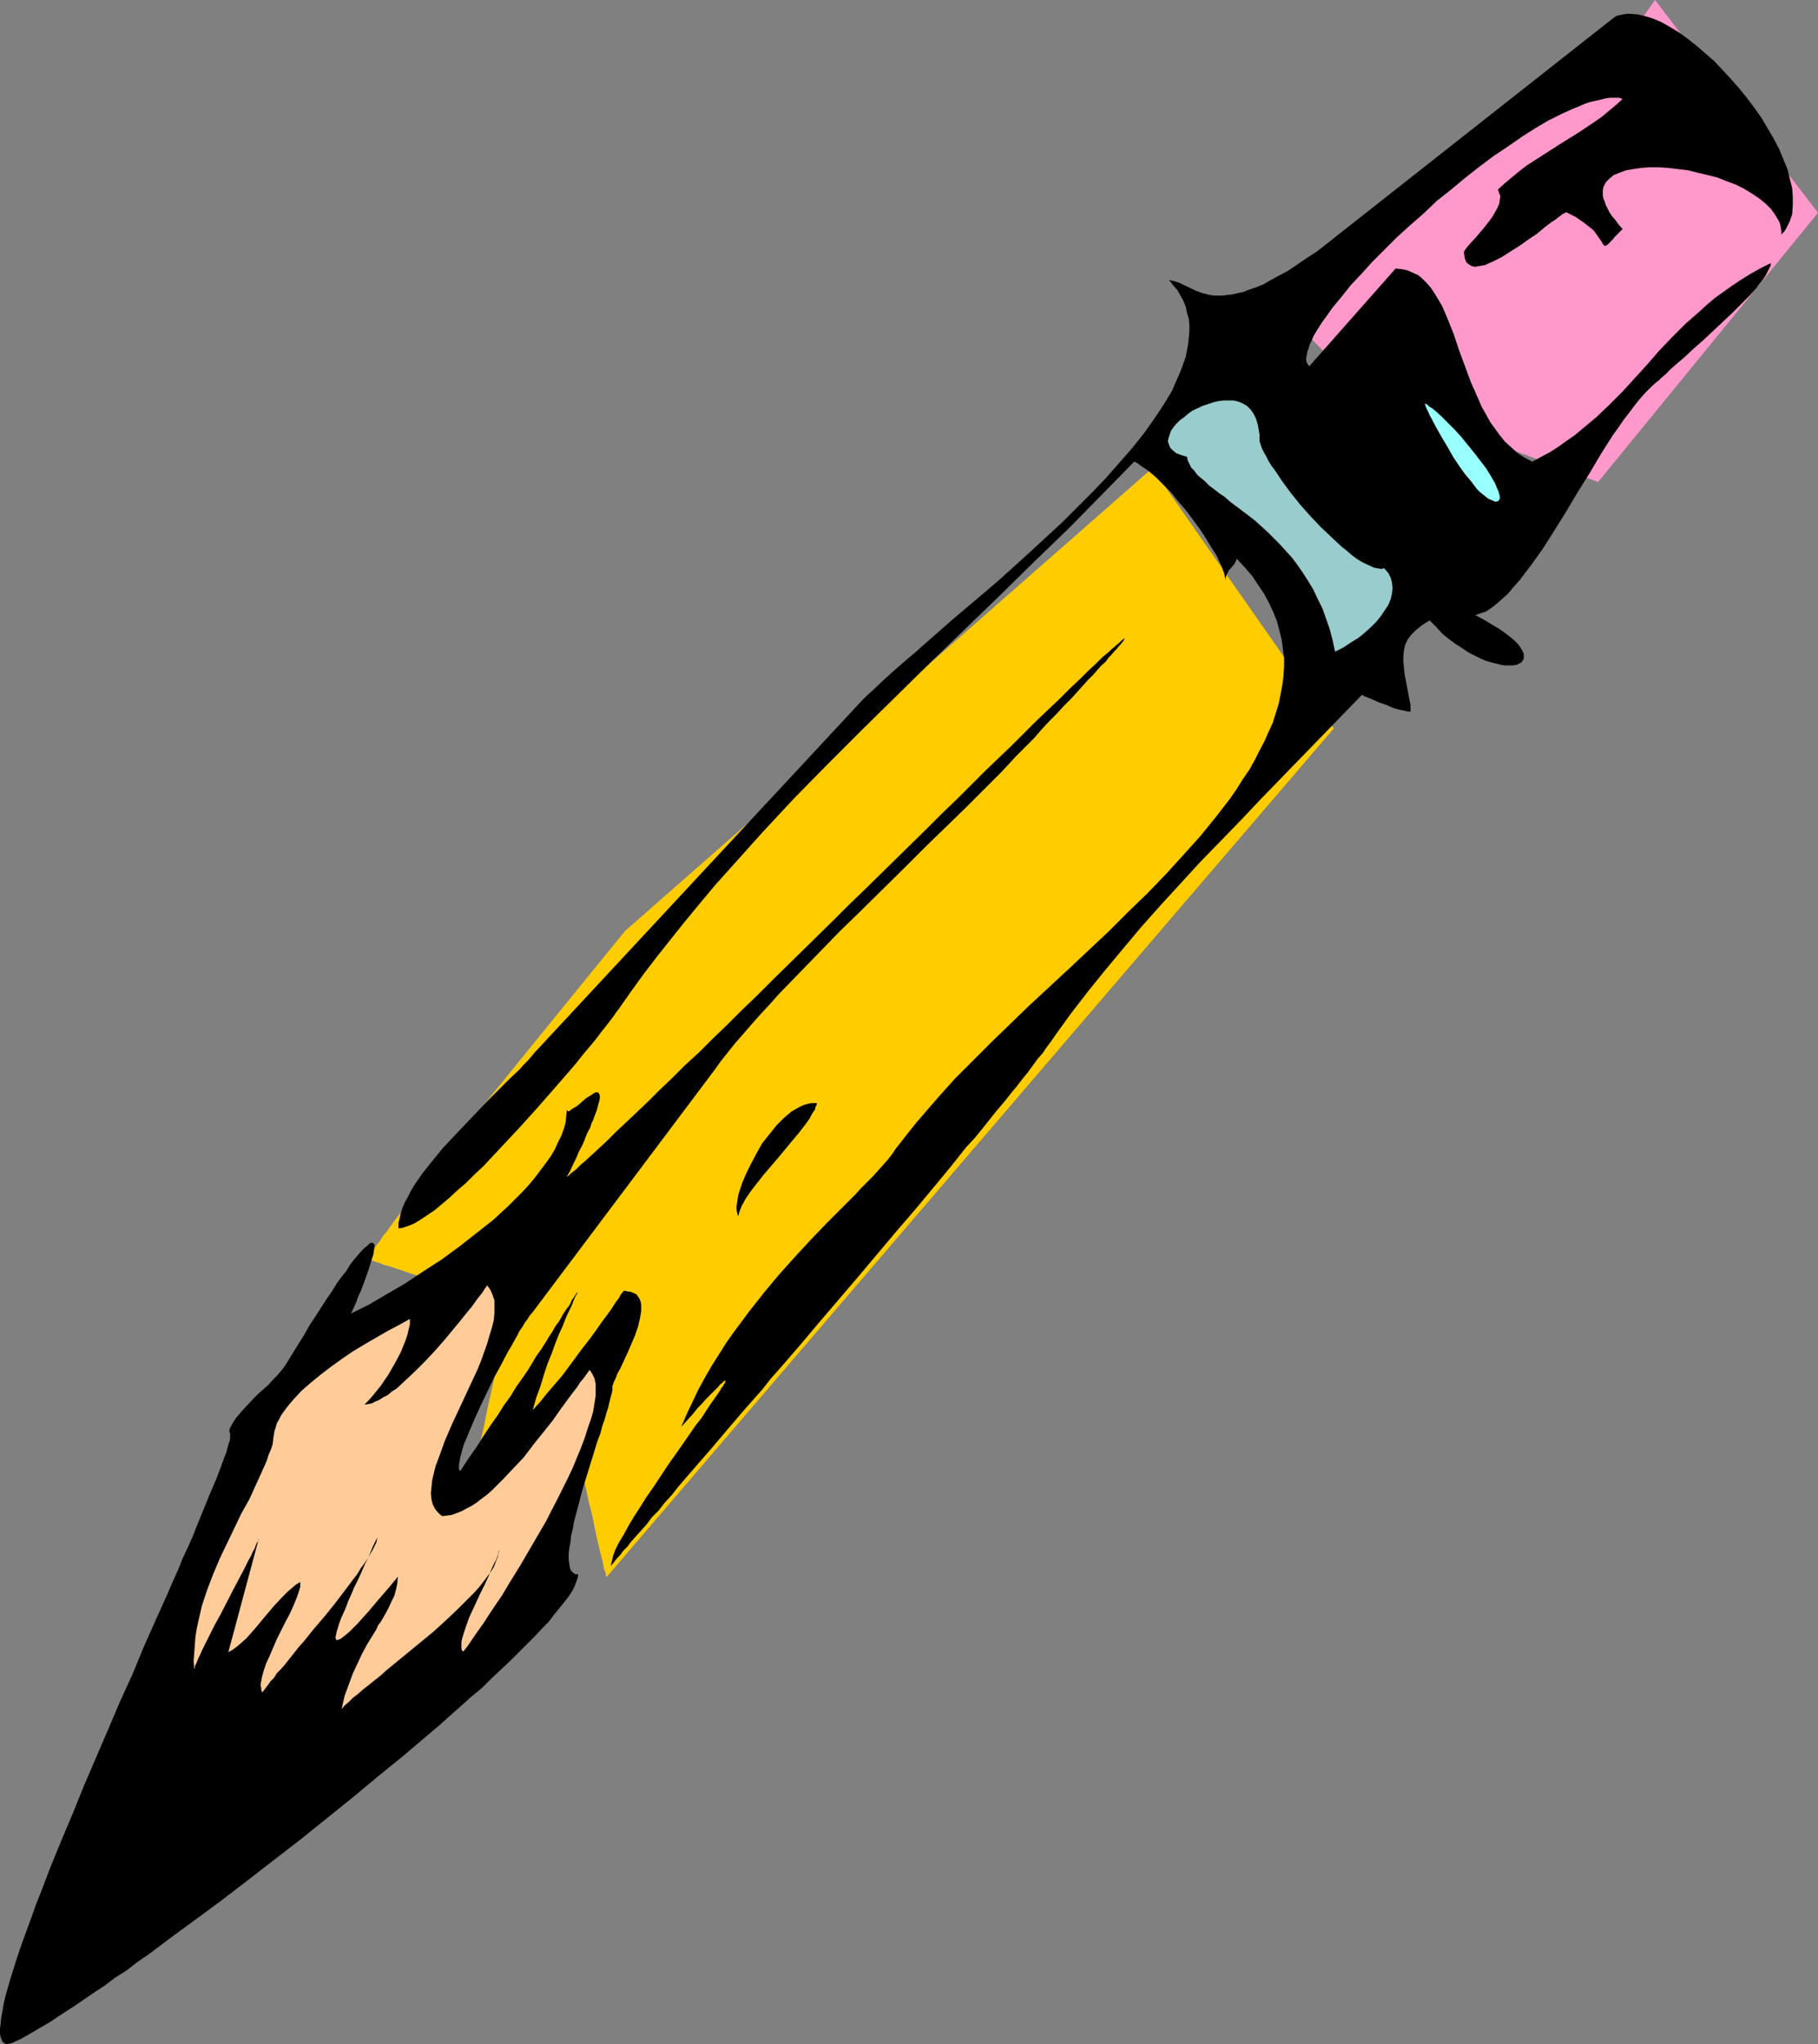 <?xml version="1.0" encoding="UTF-8" standalone="no"?>
<svg
   version="1.0"
   width="129.724mm"
   height="145.778mm"
   id="svg8"
   sodipodi:docname="Pencil 03.wmf"
   xmlns:inkscape="http://www.inkscape.org/namespaces/inkscape"
   xmlns:sodipodi="http://sodipodi.sourceforge.net/DTD/sodipodi-0.dtd"
   xmlns="http://www.w3.org/2000/svg"
   xmlns:svg="http://www.w3.org/2000/svg">
  <rect width="100%" height="100%" fill="#808080" stroke="none"/>
  <sodipodi:namedview
     id="namedview8"
     pagecolor="#ffffff"
     bordercolor="#000000"
     borderopacity="0.25"
     inkscape:showpageshadow="2"
     inkscape:pageopacity="0.0"
     inkscape:pagecheckerboard="0"
     inkscape:deskcolor="#d1d1d1"
     inkscape:document-units="mm" />
  <defs
     id="defs1">
    <pattern
       id="WMFhbasepattern"
       patternUnits="userSpaceOnUse"
       width="6"
       height="6"
       x="0"
       y="0" />
  </defs>
  <path
     style="fill:#ff99cc;fill-opacity:1;fill-rule:evenodd;stroke:none"
     d="M 368.771,106.639 345.662,83.211 433.411,18.258 446.339,0 490.294,57.359 430.987,129.906 Z"
     id="path1" />
  <path
     style="fill:#ffcc00;fill-opacity:1;fill-rule:evenodd;stroke:none"
     d="m 310.756,126.19 -142.208,124.736 -46.379,57.036 v 0.162 l -0.162,0.323 -0.485,0.323 -0.323,0.646 -0.485,0.646 -0.808,0.808 -0.646,0.969 -0.808,1.131 -0.808,1.131 -0.97,1.131 -1.939,2.747 -2.101,2.747 -2.101,2.908 -2.262,2.908 -2.101,2.747 -1.939,2.747 -0.97,1.131 -0.808,1.293 -0.808,0.969 -0.646,0.969 -0.646,0.808 -0.485,0.646 -0.485,0.646 -0.323,0.323 -0.162,0.323 v 0 l 0.162,0.162 0.162,0.162 h 0.485 l 0.808,0.323 0.808,0.323 1.131,0.323 1.131,0.485 1.293,0.323 1.454,0.485 1.454,0.485 3.394,1.131 3.394,1.131 7.272,2.585 3.555,1.131 3.232,0.969 1.454,0.646 1.454,0.323 1.293,0.485 1.293,0.485 0.97,0.162 0.808,0.323 0.808,0.323 0.485,0.162 h 0.323 l 0.162,0.162 v 0.162 l -0.162,0.323 -0.162,0.646 -0.162,0.808 -0.323,1.131 -0.162,1.293 -0.323,1.293 -0.323,1.616 -0.485,1.777 -0.323,1.777 -0.485,1.939 -0.485,2.1 -0.97,4.201 -0.97,4.363 -0.97,4.363 -0.808,4.201 -0.485,2.1 -0.485,1.939 -0.323,1.777 -0.485,1.777 -0.323,1.616 -0.323,1.293 -0.162,1.293 -0.323,0.969 -0.162,0.969 -0.162,0.646 v 0.323 0.162 0 h 0.162 l 0.485,-0.162 0.485,-0.162 0.646,-0.162 0.808,-0.162 0.808,-0.323 0.97,-0.323 2.101,-0.485 2.424,-0.646 2.586,-0.808 2.586,-0.646 5.333,-1.454 2.424,-0.646 2.101,-0.646 0.97,-0.323 0.97,-0.162 0.646,-0.323 0.646,-0.162 0.646,-0.162 h 0.323 l 0.323,-0.162 v 0 0.162 0.162 l 0.162,0.485 0.162,0.646 0.162,0.808 0.162,0.808 0.323,1.131 0.162,1.131 0.323,1.293 0.323,1.293 0.646,2.908 0.646,3.07 0.808,3.07 0.646,3.232 0.646,3.07 0.646,2.747 0.323,1.293 0.323,1.293 0.323,1.131 0.162,0.969 0.162,0.969 0.323,0.808 0.162,0.646 v 0.323 l 0.162,0.323 v 0.162 L 359.721,196.313 Z"
     id="path2" />
  <path
     style="fill:#000000;fill-opacity:1;fill-rule:evenodd;stroke:none"
     d="m 284.577,279.04 4.202,-5.817 4.363,-5.655 4.686,-5.817 4.848,-5.817 5.01,-5.978 5.171,-5.817 5.333,-5.817 5.333,-5.817 11.15,-11.472 5.494,-5.817 5.494,-5.655 5.494,-5.655 5.494,-5.655 5.333,-5.494 5.333,-5.494 0.485,0.323 0.808,0.323 1.616,0.646 1.778,0.808 1.939,0.646 1.778,0.808 1.778,0.485 1.616,0.323 0.646,0.162 h 0.646 v -1.777 l -0.323,-1.616 -0.646,-3.393 -0.646,-3.393 -0.162,-1.616 -0.162,-1.616 v -1.454 l 0.162,-1.616 0.323,-1.454 0.646,-1.454 0.97,-1.293 0.646,-0.646 0.646,-0.646 0.808,-0.646 0.808,-0.646 0.97,-0.646 1.131,-0.646 1.778,1.777 1.616,1.777 1.778,1.454 1.778,1.293 1.778,1.131 1.616,1.131 1.616,0.808 1.616,0.808 1.454,0.646 1.616,0.485 1.293,0.323 1.293,0.323 1.131,0.162 h 1.131 0.97 l 0.97,-0.162 0.646,-0.323 0.646,-0.323 0.323,-0.485 0.323,-0.485 v -0.646 -0.646 l -0.323,-0.808 -0.485,-0.808 -0.646,-0.969 -0.97,-0.969 -1.131,-0.969 -1.454,-1.131 -1.616,-1.131 -1.939,-1.131 -2.101,-1.293 -2.424,-1.293 1.454,-0.485 1.454,-0.485 1.454,-0.969 1.454,-1.131 1.454,-1.293 1.616,-1.454 1.454,-1.777 1.616,-1.777 1.454,-1.939 1.616,-2.1 1.616,-2.262 1.616,-2.262 3.07,-4.847 3.232,-5.17 3.07,-5.17 3.232,-5.17 3.07,-5.17 3.07,-4.847 1.616,-2.262 1.454,-2.1 1.616,-2.1 1.454,-1.939 1.454,-1.777 1.454,-1.616 1.454,-1.454 1.454,-1.293 0.646,-0.485 0.808,-0.808 0.808,-0.646 0.808,-0.808 0.97,-0.969 1.131,-0.969 2.262,-1.939 2.424,-2.262 2.586,-2.262 5.171,-4.847 2.586,-2.424 2.424,-2.424 2.262,-2.262 1.939,-2.1 0.808,-1.131 0.808,-0.969 0.646,-0.969 0.485,-0.808 0.485,-0.969 0.323,-0.646 0.323,-0.646 v -0.646 l -2.909,1.454 -2.586,1.454 -2.586,1.616 -2.424,1.616 -2.262,1.616 -2.262,1.616 -2.101,1.777 -1.939,1.777 -3.878,3.393 -3.717,3.716 -3.394,3.555 -3.232,3.716 -6.626,7.271 -3.555,3.555 -3.555,3.393 -3.878,3.231 -1.939,1.616 -2.101,1.454 -2.262,1.616 -2.262,1.454 -2.424,1.293 -2.424,1.293 -2.101,-1.131 -1.778,-1.131 -1.778,-1.616 -1.616,-1.454 -1.454,-1.777 -1.293,-1.777 -1.293,-1.777 -1.131,-2.1 -1.131,-1.939 -0.97,-2.262 -1.939,-4.363 -1.616,-4.363 -1.616,-4.363 -1.454,-4.363 -1.616,-4.039 -0.808,-1.939 -0.808,-1.777 -0.97,-1.616 -0.97,-1.616 -0.97,-1.454 -1.131,-1.293 -1.131,-1.131 -1.131,-0.969 -1.454,-0.646 -1.454,-0.646 -1.454,-0.323 -1.778,-0.162 -23.27,26.337 -0.323,-0.485 -0.323,-0.485 -0.162,-0.646 v -0.808 l 0.162,-0.646 0.162,-0.969 0.323,-0.808 0.323,-1.131 0.485,-0.969 0.485,-1.131 0.646,-1.131 0.808,-1.293 0.808,-1.293 0.97,-1.293 1.939,-2.747 2.424,-2.908 2.424,-3.07 2.909,-3.07 2.909,-3.231 3.232,-3.231 3.394,-3.393 3.555,-3.231 3.717,-3.231 3.555,-3.393 3.878,-3.07 3.878,-3.231 3.717,-2.908 3.878,-2.908 3.878,-2.585 3.717,-2.585 3.555,-2.262 3.555,-2.1 3.555,-1.777 3.232,-1.454 1.616,-0.646 1.454,-0.646 1.454,-0.485 1.454,-0.323 1.454,-0.323 1.293,-0.323 1.131,-0.162 h 1.293 1.131 l 0.97,0.323 -1.778,1.616 -1.939,1.616 -1.939,1.616 -2.101,1.454 -4.363,2.908 -4.686,2.908 -4.525,2.908 -4.525,2.908 -2.101,1.616 -1.939,1.616 -1.939,1.616 -1.778,1.616 0.323,0.969 0.323,0.808 -0.162,1.131 -0.162,0.969 -0.485,1.131 -0.646,1.131 -0.646,1.131 -0.808,1.131 -1.778,2.262 -0.97,1.131 -0.97,1.131 -1.778,1.939 -0.808,0.969 -0.646,0.969 0.162,1.131 0.162,0.808 0.323,0.808 0.485,0.485 0.485,0.323 0.646,0.323 0.808,0.162 0.808,-0.162 0.97,-0.162 0.97,-0.162 0.97,-0.485 1.131,-0.485 2.262,-1.131 2.262,-1.454 2.586,-1.616 2.262,-1.616 2.424,-1.616 2.101,-1.777 1.939,-1.454 0.808,-0.485 0.808,-0.646 0.646,-0.485 0.646,-0.485 0.646,-0.323 0.323,-0.162 1.293,0.646 1.293,0.646 1.131,0.808 0.97,0.646 0.808,0.646 0.808,0.646 0.646,0.485 0.646,0.646 0.808,1.131 0.646,0.969 0.485,0.646 0.323,0.646 0.323,0.323 0.162,0.162 h 0.323 l 0.485,-0.323 0.162,-0.162 0.485,-0.485 0.323,-0.323 0.485,-0.485 0.485,-0.646 0.646,-0.646 0.646,-0.646 0.808,-0.808 -1.131,-1.293 -0.808,-1.131 -0.97,-1.131 -0.646,-0.969 -0.485,-0.969 -0.485,-0.969 -0.323,-0.969 -0.323,-0.808 -0.162,-0.808 v -0.808 -0.646 l 0.162,-0.808 0.323,-0.646 0.323,-0.646 0.485,-0.485 0.485,-0.485 1.131,-0.969 1.616,-0.646 1.778,-0.646 1.939,-0.323 2.101,-0.323 2.262,-0.162 h 2.424 l 2.586,0.162 2.586,0.323 2.747,0.323 2.586,0.646 2.747,0.646 2.586,0.646 2.424,0.969 2.586,0.969 2.262,1.131 2.101,1.293 1.939,1.293 1.778,1.454 1.454,1.454 1.131,1.616 0.97,1.616 0.323,0.808 0.162,0.969 0.162,0.808 v 0.969 l 0.808,-0.808 0.485,-0.808 0.485,-0.969 0.485,-0.969 0.323,-0.969 0.323,-0.969 0.162,-2.262 v -2.262 l -0.162,-2.424 -0.646,-2.585 -0.646,-2.585 -1.131,-2.747 -1.131,-2.747 -1.454,-2.747 -1.616,-2.747 -1.616,-2.747 -1.939,-2.747 -1.939,-2.585 -2.101,-2.585 -2.262,-2.585 -2.262,-2.424 -2.262,-2.424 -2.424,-2.1 -2.424,-2.1 -2.262,-1.777 -2.424,-1.777 -2.424,-1.454 -2.262,-1.293 -2.262,-0.969 -2.101,-0.646 -2.101,-0.485 -1.939,-0.162 h -0.97 l -0.97,0.162 -0.808,0.162 -0.808,0.162 -0.808,0.485 -0.646,0.485 -73.69,58.005 -3.07,2.424 -2.909,2.262 -2.747,1.777 -2.586,1.777 -2.424,1.616 -2.424,1.293 -2.101,1.131 -1.939,1.131 -1.939,0.808 -1.939,0.646 -1.616,0.646 -1.616,0.323 -1.293,0.323 -1.454,0.162 -1.293,0.162 h -1.131 -1.131 l -1.131,-0.162 -1.939,-0.485 -1.778,-0.646 -3.07,-1.454 -1.293,-0.646 -1.454,-0.485 -1.454,-0.323 1.131,1.454 1.131,1.293 0.808,1.454 0.808,1.454 0.646,1.616 0.323,1.616 0.485,1.616 0.162,1.616 v 1.616 l -0.162,1.777 -0.162,1.616 -0.323,1.777 -0.323,1.777 -0.646,1.777 -0.646,1.777 -0.808,1.939 -0.808,1.777 -0.808,1.939 -2.262,3.716 -2.586,3.878 -2.747,3.878 -3.232,4.039 -3.394,3.878 -3.555,4.039 -3.717,3.878 -4.04,4.039 -4.04,4.039 -8.403,7.756 -8.565,7.756 -4.363,3.716 -4.202,3.555 -4.202,3.555 -4.04,3.555 -3.878,3.393 -1.778,1.616 -1.939,1.616 -3.555,3.07 -3.232,2.908 -3.07,2.908 -1.454,1.293 -1.293,1.293 -88.395,95.006 -0.808,0.969 -0.97,1.131 -1.131,1.131 -1.131,1.293 -2.586,2.424 -2.909,2.908 -2.909,2.908 -3.07,3.232 -6.141,6.463 -3.07,3.232 -2.747,3.393 -2.586,3.232 -1.131,1.616 -1.131,1.616 -0.97,1.616 -0.808,1.616 -0.808,1.454 -0.646,1.454 -0.485,1.454 -0.323,1.454 -0.323,1.293 v 1.454 l 1.131,-0.162 1.454,-0.485 1.616,-0.646 1.616,-0.969 1.939,-1.293 1.939,-1.293 1.939,-1.616 2.101,-1.777 2.262,-2.1 2.262,-1.939 2.262,-2.262 2.424,-2.262 4.686,-5.009 4.848,-5.17 4.686,-5.17 4.525,-5.17 2.262,-2.585 2.101,-2.424 1.939,-2.262 1.778,-2.262 1.778,-2.1 1.616,-1.939 1.454,-1.939 1.293,-1.616 1.131,-1.454 0.97,-1.293 0.646,-0.969 0.646,-0.808 3.394,-4.847 3.394,-4.686 3.717,-4.847 3.717,-4.686 3.878,-4.847 3.878,-4.686 4.04,-4.847 4.202,-4.686 8.403,-9.371 8.726,-9.371 9.05,-9.21 9.211,-9.21 9.373,-9.21 9.373,-9.21 18.746,-18.096 9.211,-9.048 9.211,-8.887 8.888,-9.048 8.726,-8.887 0.97,0.485 0.808,0.646 1.939,1.293 2.101,1.777 1.939,1.939 2.101,2.1 1.939,2.424 2.101,2.424 1.939,2.585 1.778,2.424 1.616,2.424 1.454,2.424 1.454,2.262 0.97,2.1 0.485,0.969 0.323,0.969 0.323,0.808 0.162,0.808 0.162,0.646 v 0.646 l 0.162,-1.131 0.323,-0.808 0.485,-0.969 0.646,-0.646 0.485,-0.646 0.323,-0.323 0.162,-0.323 0.323,-0.646 0.162,-0.485 2.101,2.262 2.101,2.424 1.616,2.424 1.616,2.424 1.293,2.424 1.131,2.424 0.97,2.424 0.646,2.424 0.646,2.585 0.323,2.424 0.323,2.424 v 2.424 l -0.162,2.585 -0.323,2.424 -0.485,2.585 -0.485,2.424 -0.808,2.585 -0.808,2.585 -1.131,2.424 -1.131,2.585 -1.293,2.424 -1.293,2.585 -1.454,2.585 -1.778,2.585 -1.616,2.585 -1.778,2.585 -3.878,5.009 -4.202,5.17 -4.525,5.009 -4.686,5.17 -5.01,5.17 -5.171,5.009 -5.171,5.17 -10.666,10.018 -10.827,10.018 -5.171,5.009 -5.171,5.009 -4.848,4.847 -4.848,4.847 -4.363,4.847 -4.202,4.847 -1.939,2.262 -1.939,2.424 -1.778,2.262 -1.778,2.262 -0.97,1.454 -1.131,1.454 -1.293,1.454 -1.293,1.454 -1.454,1.616 -1.616,1.616 -1.616,1.616 -1.616,1.777 -1.778,1.777 -1.939,1.939 -3.878,3.878 -4.04,4.201 -4.202,4.524 -4.363,4.847 -4.202,5.009 -4.202,5.332 -4.202,5.655 -1.939,2.747 -1.939,3.07 -1.939,3.07 -1.778,3.07 -1.778,3.232 -1.616,3.393 -1.616,3.393 -1.454,3.393 1.616,-1.777 1.454,-1.616 1.293,-1.616 1.293,-1.293 0.97,-1.131 1.131,-1.131 0.808,-0.808 0.808,-0.808 0.646,-0.646 0.485,-0.646 0.485,-0.323 0.323,-0.323 0.323,-0.323 h 0.162 0.162 v 0.162 l -0.162,0.162 v 0.323 l -0.323,0.323 -0.162,0.485 -0.485,0.485 -0.323,0.646 -0.97,1.454 -1.293,1.777 -1.293,1.939 -1.454,2.262 -1.778,2.262 -1.778,2.585 -1.778,2.585 -3.878,5.494 -3.717,5.655 -1.939,2.747 -1.616,2.585 -1.778,2.747 -1.454,2.424 -1.293,2.424 -1.293,2.1 -0.97,1.939 -0.646,1.777 -0.162,0.808 -0.162,0.646 -0.162,0.646 -0.162,0.485 0.323,-0.323 0.323,-0.323 0.485,-0.646 0.646,-0.808 0.808,-0.808 0.808,-1.131 1.131,-1.131 0.97,-1.293 1.293,-1.454 1.454,-1.616 1.454,-1.616 1.454,-1.939 1.778,-1.777 1.616,-2.1 1.939,-2.1 1.778,-2.262 1.939,-2.262 2.101,-2.424 2.101,-2.424 2.262,-2.585 4.525,-5.332 4.686,-5.494 5.01,-5.655 2.424,-3.07 2.586,-2.908 5.171,-5.978 5.171,-6.14 10.504,-12.28 5.171,-6.14 5.171,-6.14 5.01,-5.817 4.848,-5.817 4.686,-5.655 4.363,-5.494 2.262,-2.424 2.101,-2.585 1.939,-2.424 1.939,-2.424 1.939,-2.262 1.778,-2.262 1.616,-1.939 1.616,-2.1 1.454,-1.777 1.293,-1.777 1.293,-1.777 1.293,-1.454 0.97,-1.454 0.97,-1.293 0.808,-1.131 z"
     id="path3" />
  <path
     style="fill:#99cccc;fill-opacity:1;fill-rule:evenodd;stroke:none"
     d="m 339.683,118.273 v 0.646 l 0.323,0.969 0.323,0.969 0.485,0.969 0.646,1.131 0.646,1.293 0.808,1.293 0.97,1.293 0.97,1.454 0.97,1.454 2.262,3.07 2.586,3.232 2.747,3.07 2.747,2.908 2.909,2.747 2.747,2.585 1.454,1.131 1.293,1.131 1.293,0.969 1.293,0.808 1.293,0.646 1.131,0.485 0.97,0.485 0.97,0.162 0.97,0.162 0.808,-0.162 1.131,1.293 0.646,1.293 0.323,1.293 0.162,1.454 -0.162,1.454 -0.323,1.454 -0.646,1.616 -0.97,1.454 -0.97,1.454 -1.293,1.616 -1.454,1.454 -1.616,1.454 -1.778,1.454 -2.101,1.293 -1.939,1.293 -2.262,1.131 -0.646,-3.07 -0.808,-3.07 -0.97,-2.747 -0.97,-2.747 -1.293,-2.585 -1.131,-2.424 -1.454,-2.424 -1.454,-2.262 -1.454,-2.1 -1.454,-1.939 -1.778,-1.939 -1.616,-1.777 -1.616,-1.616 -1.616,-1.616 -3.394,-3.07 -3.394,-2.585 -3.232,-2.424 -1.454,-1.293 -1.454,-0.969 -1.454,-1.131 -1.293,-0.969 -1.131,-1.131 -1.131,-0.969 -0.97,-0.808 -0.808,-1.131 -0.808,-0.808 -0.485,-0.969 -0.485,-0.969 -0.162,-0.969 -1.616,-0.485 -1.293,-0.485 -0.97,-0.808 -0.646,-0.646 -0.323,-0.808 -0.323,-0.969 0.162,-0.808 0.323,-0.969 0.323,-0.969 0.646,-0.969 0.808,-0.969 0.97,-0.969 1.131,-0.808 1.131,-0.969 1.131,-0.808 2.747,-1.293 1.454,-0.485 1.454,-0.485 1.454,-0.323 1.293,-0.162 h 1.454 1.293 l 1.293,0.323 1.131,0.485 1.131,0.646 0.97,0.969 0.808,1.131 0.646,1.293 0.485,1.616 0.323,1.777 0.162,0.969 z"
     id="path4" />
  <path
     style="fill:#99ffff;fill-opacity:1;fill-rule:evenodd;stroke:none"
     d="m 404,135.077 -0.646,0.162 -0.485,-0.162 -0.646,-0.323 -0.808,-0.323 -0.646,-0.485 -0.808,-0.646 -0.808,-0.646 -0.808,-0.808 -1.454,-1.939 -1.778,-2.1 -1.616,-2.262 -1.616,-2.424 -1.454,-2.585 -1.454,-2.424 -1.293,-2.262 -1.131,-2.1 -0.485,-0.969 -0.485,-0.808 -0.323,-0.808 -0.323,-0.646 -0.323,-0.646 -0.162,-0.485 -0.162,-0.485 v -0.162 l 0.646,0.323 0.485,0.485 0.808,0.485 0.808,0.646 1.616,1.454 1.616,1.616 1.939,1.939 1.778,1.939 3.555,4.363 1.616,2.1 1.616,2.1 1.293,2.1 1.131,1.939 0.323,0.808 0.323,0.808 0.323,0.646 0.162,0.646 0.162,0.646 v 0.485 l -0.162,0.485 z"
     id="path5" />
  <path
     style="fill:#000000;fill-opacity:1;fill-rule:evenodd;stroke:none"
     d="m 155.944,424.296 h -0.808 l -0.646,-0.485 -0.485,-0.485 -0.323,-0.808 -0.162,-1.131 -0.162,-1.131 v -1.454 l 0.162,-1.454 0.323,-1.616 0.162,-1.777 0.485,-1.939 0.323,-1.939 1.131,-4.201 1.131,-4.363 2.747,-8.887 1.293,-4.201 0.808,-2.1 0.485,-1.939 0.646,-1.777 0.485,-1.777 0.485,-1.454 0.323,-1.454 0.323,-1.293 0.323,-1.131 0.162,-0.808 v -0.646 -0.485 l 0.162,-0.323 0.162,-0.646 0.323,-0.646 0.323,-0.646 0.323,-0.969 0.97,-1.777 0.97,-2.1 0.97,-2.1 0.97,-2.262 0.97,-2.262 0.808,-2.424 0.485,-2.1 0.162,-0.969 0.162,-0.969 v -0.969 -0.808 l -0.162,-0.808 -0.323,-0.808 -0.323,-0.485 -0.485,-0.646 -0.646,-0.323 -0.808,-0.323 -0.97,-0.162 -0.97,-0.162 -0.323,0.485 -0.323,0.323 -0.323,0.485 -0.323,0.646 -0.97,1.293 -1.131,1.777 -1.293,1.777 -1.454,1.939 -1.454,2.1 -1.778,2.424 -1.778,2.262 -1.778,2.424 -3.717,5.009 -4.04,4.686 -1.939,2.424 -1.939,2.1 0.97,-3.393 1.131,-3.07 0.97,-3.231 0.97,-2.908 1.131,-2.747 0.97,-2.747 0.97,-2.424 0.97,-2.1 0.808,-2.1 0.808,-1.777 0.808,-1.616 0.485,-1.293 0.485,-1.131 0.485,-0.808 0.162,-0.485 v -0.162 0 0 0.162 l -0.162,0.162 -0.323,0.485 -0.646,0.969 -0.485,0.646 -0.323,0.808 -0.485,0.808 -0.646,0.808 -0.646,0.969 -0.646,1.131 -0.646,1.131 -0.97,1.293 -0.808,1.454 -0.97,1.454 -0.97,1.616 -1.131,1.777 -1.293,1.777 -1.131,1.939 -1.293,2.1 -1.454,2.1 -1.616,2.262 -1.454,2.424 -1.778,2.424 -1.616,2.585 -1.939,2.747 -1.939,2.908 -1.939,3.07 -2.262,3.232 -2.101,3.231 -0.323,-0.485 v -0.485 -0.808 l 0.162,-0.808 0.162,-1.131 0.323,-1.131 0.323,-1.293 0.485,-1.454 0.646,-1.454 0.646,-1.616 1.454,-3.393 1.616,-3.555 1.778,-3.716 1.778,-3.716 1.939,-3.555 1.778,-3.393 0.97,-1.616 0.808,-1.454 0.808,-1.454 0.646,-1.293 0.808,-1.131 0.646,-1.131 0.646,-0.808 0.485,-0.808 0.323,-0.485 0.485,-0.485 49.288,-65.599 1.616,-2.262 1.939,-2.424 1.939,-2.424 2.262,-2.585 2.101,-2.424 2.424,-2.747 2.424,-2.585 2.424,-2.747 5.333,-5.494 5.494,-5.655 5.656,-5.817 5.818,-5.655 11.635,-11.472 5.656,-5.655 5.494,-5.332 5.333,-5.17 2.586,-2.585 2.424,-2.424 2.424,-2.424 2.262,-2.262 2.101,-2.262 1.939,-2.1 2.586,-2.585 2.262,-2.262 2.101,-2.424 2.101,-2.262 1.939,-1.939 1.939,-2.1 1.778,-1.777 1.616,-1.777 1.454,-1.616 1.454,-1.616 1.454,-1.454 1.131,-1.293 1.131,-1.293 1.131,-0.969 0.808,-1.131 0.808,-0.808 0.808,-0.969 0.646,-0.646 0.646,-0.808 0.485,-0.485 0.323,-0.485 0.323,-0.323 0.162,-0.323 0.162,-0.323 v -0.162 0.162 h -0.162 l -0.323,0.323 -0.323,0.162 -0.323,0.323 -0.485,0.485 -0.646,0.485 -0.485,0.485 -0.808,0.646 -0.646,0.646 -1.778,1.454 -1.778,1.777 -2.262,2.1 -2.262,2.262 -2.586,2.424 -2.747,2.747 -3.07,2.908 -3.07,2.908 -3.232,3.232 -3.394,3.393 -3.555,3.393 -3.717,3.555 -3.717,3.716 -3.878,3.878 -4.04,3.878 -4.04,4.039 -8.242,8.079 -8.403,8.24 -4.363,4.201 -4.202,4.201 -8.403,8.24 -8.403,8.24 -4.04,4.039 -4.04,3.878 -3.878,3.878 -3.878,3.716 -3.717,3.716 -3.717,3.393 -3.394,3.393 -3.394,3.232 -3.232,3.232 -3.07,2.908 -2.909,2.747 -2.586,2.424 -2.424,2.424 -2.262,2.1 -2.101,1.939 -1.778,1.616 -0.97,0.808 -0.646,0.646 -0.646,0.646 -0.646,0.485 -0.646,0.485 -0.485,0.485 -0.323,0.323 -0.323,0.162 0.97,-1.777 0.808,-1.777 0.808,-1.616 0.646,-1.616 0.808,-1.454 0.646,-1.454 0.485,-1.293 0.485,-1.131 0.646,-1.131 0.323,-1.131 0.485,-0.969 0.323,-0.969 0.646,-1.616 0.323,-1.293 0.323,-1.131 0.162,-0.808 v -0.808 l -0.162,-0.323 -0.162,-0.323 -0.323,-0.162 h -0.323 l -0.485,0.162 -0.485,0.323 -0.485,0.323 -1.293,0.808 -1.131,0.969 -1.293,1.131 -1.131,0.646 -0.485,0.323 -0.323,0.323 -0.323,0.162 -0.323,-0.162 -0.162,-0.162 v -0.323 l -0.162,1.777 -0.162,1.777 -0.485,1.777 -0.646,1.777 -0.97,1.939 -0.808,1.777 -1.131,1.939 -1.293,1.777 -1.454,1.939 -1.454,1.939 -1.616,1.939 -1.778,1.939 -1.778,1.777 -1.939,1.939 -4.202,3.878 -4.525,3.555 -4.525,3.555 -4.848,3.555 -5.01,3.231 -4.848,3.232 -5.01,2.908 -4.686,2.747 -4.848,2.424 1.454,-3.231 0.485,-1.454 0.646,-1.293 0.485,-1.293 0.485,-1.293 0.808,-2.262 0.646,-1.939 0.485,-1.616 0.485,-1.454 0.162,-1.131 0.162,-0.808 v -0.808 l -0.323,-0.323 -0.162,-0.162 h -0.485 l -0.485,0.323 -0.485,0.485 -0.808,0.646 -0.808,0.808 -0.97,1.131 -0.97,1.131 -1.131,1.454 -0.97,1.616 -1.293,1.616 -1.293,1.777 -1.293,2.1 -1.454,2.1 -1.454,2.262 -1.454,2.262 -1.616,2.424 -1.454,2.585 -1.616,2.585 -3.394,5.494 -0.646,0.969 -0.808,0.969 -0.97,1.131 -1.131,1.131 -1.131,1.293 -1.293,1.131 -1.454,1.293 -1.293,1.293 -2.424,2.585 -1.131,1.293 -0.97,1.131 -0.808,1.131 -0.646,1.131 -0.485,0.969 v 0.969 h 0.162 v 0.323 0.646 0.808 l -0.323,0.969 -0.323,1.131 -0.323,1.293 -0.646,1.616 -0.646,1.777 -0.646,1.777 -0.808,2.1 -0.97,2.262 -0.97,2.262 -0.97,2.424 -1.131,2.747 -1.131,2.747 -1.131,2.908 -1.293,2.908 -1.454,3.07 -1.293,3.232 -1.454,3.231 -1.454,3.393 -3.07,6.786 -3.232,7.271 -3.07,7.432 -3.394,7.432 -3.232,7.594 -6.464,15.026 -3.07,7.594 -3.07,7.271 -2.909,7.109 -1.293,3.393 -1.293,3.393 -1.293,3.231 -1.131,3.232 -1.131,3.07 -1.131,3.07 -0.97,2.747 -0.97,2.908 -0.808,2.585 -0.808,2.585 -0.646,2.262 -0.646,2.262 -0.485,2.1 -0.323,1.939 L 0.323,543.861 0.162,545.477 0,546.769 v 1.293 l 0.162,0.969 0.323,0.808 0.323,0.646 0.646,0.323 0.323,0.162 0.646,-0.162 0.808,-0.162 0.97,-0.485 1.131,-0.485 1.454,-0.808 1.454,-0.808 1.616,-0.969 1.939,-1.131 1.939,-1.131 2.101,-1.454 2.262,-1.454 2.262,-1.454 2.586,-1.777 2.586,-1.777 2.747,-1.777 2.747,-2.1 3.07,-1.939 2.909,-2.262 3.07,-2.1 3.232,-2.424 3.232,-2.424 6.626,-4.847 6.787,-5.009 6.949,-5.332 7.11,-5.494 7.11,-5.494 14.059,-11.31 6.787,-5.655 6.787,-5.494 6.464,-5.494 3.07,-2.585 3.07,-2.747 2.909,-2.585 2.909,-2.585 2.909,-2.424 2.586,-2.585 2.586,-2.424 2.424,-2.262 2.262,-2.262 2.262,-2.262 2.101,-2.1 1.939,-2.1 1.778,-1.777 1.454,-1.939 1.454,-1.777 1.293,-1.616 1.131,-1.454 0.97,-1.454 0.646,-1.293 0.485,-1.293 0.323,-0.969 z"
     id="path6" />
  <path
     style="fill:#ffcc99;fill-opacity:1;fill-rule:evenodd;stroke:none"
     d="m 119.261,408.623 1.293,-0.162 1.293,-0.162 1.293,-0.485 1.293,-0.485 1.454,-0.808 1.293,-0.646 1.454,-0.969 1.454,-1.131 1.293,-0.969 1.454,-1.293 2.747,-2.747 2.747,-2.908 2.909,-3.07 2.586,-3.393 2.586,-3.232 2.586,-3.231 2.262,-3.232 2.262,-3.07 0.97,-1.293 1.131,-1.454 0.808,-1.293 0.97,-1.131 0.808,-1.131 0.808,-1.131 0.646,0.969 0.646,1.293 0.323,1.454 v 1.616 1.777 l -0.323,1.939 -0.323,2.1 -0.646,2.262 -0.808,2.262 -0.808,2.585 -0.97,2.585 -1.131,2.747 -1.131,2.747 -1.293,2.747 -1.454,2.908 -1.454,2.908 -3.07,5.978 -3.394,5.817 -3.394,5.817 -3.394,5.494 -1.616,2.747 -1.778,2.585 -1.616,2.424 -1.454,2.262 -1.616,2.262 -1.454,2.1 -1.293,1.939 -1.293,1.616 -0.323,-0.323 -0.162,-0.485 v -0.485 -0.646 -0.646 l 0.162,-0.808 0.485,-1.616 0.646,-1.939 0.808,-2.262 0.97,-2.1 2.101,-4.524 1.131,-2.262 0.97,-2.1 0.808,-1.939 0.808,-1.777 0.485,-0.808 0.485,-1.293 0.162,-0.485 v -0.485 l 0.162,-0.323 -0.162,0.969 -0.323,1.131 -0.485,1.131 -0.485,1.293 -0.808,1.293 -0.97,1.293 -0.97,1.293 -1.131,1.454 -1.293,1.454 -1.454,1.454 -3.07,3.07 -3.232,3.07 -3.394,3.07 -7.272,5.978 -3.555,2.908 -1.778,1.454 -1.616,1.454 -3.232,2.585 -1.454,1.131 -1.454,1.293 -1.293,0.969 -1.131,1.131 -1.131,0.969 -0.808,0.969 0.808,-3.555 1.131,-3.07 1.131,-3.07 1.293,-2.747 1.131,-2.424 1.293,-2.424 1.293,-2.1 1.293,-2.1 0.485,-1.131 0.646,-0.808 1.131,-1.939 0.97,-1.777 0.808,-1.777 0.808,-1.616 0.485,-1.777 0.323,-1.616 0.162,-1.777 -2.262,2.747 -2.101,2.424 -1.939,2.262 -1.616,1.939 -1.616,1.777 -1.293,1.454 -1.293,1.293 -0.97,0.969 -0.97,0.808 -0.808,0.646 -0.646,0.485 -0.485,0.162 -0.485,0.162 -0.162,-0.162 -0.162,-0.323 v -0.485 l 0.162,-0.646 0.162,-0.808 0.323,-0.969 0.323,-1.131 0.485,-1.293 0.646,-1.454 0.646,-1.454 0.646,-1.777 0.808,-1.777 0.808,-1.939 0.97,-1.939 0.97,-2.1 0.97,-2.262 1.131,-2.262 0.97,-2.424 1.293,-2.585 -0.162,0.646 -0.162,0.808 -0.485,0.969 -0.485,0.969 -0.646,1.131 -0.646,1.131 -0.97,1.454 -0.97,1.293 -0.97,1.616 -1.131,1.454 -2.424,3.232 -2.586,3.393 -2.747,3.393 -2.909,3.393 -2.586,3.232 -1.454,1.616 -1.131,1.454 -1.293,1.616 -1.131,1.454 -1.131,1.293 -1.131,1.131 -0.808,1.293 -0.97,0.969 -0.646,0.969 -0.646,0.808 -0.485,0.646 -0.323,0.485 -0.323,-0.485 v -0.646 l -0.162,-0.485 v -0.808 l 0.162,-0.646 0.162,-0.969 0.485,-1.777 0.646,-1.939 0.97,-2.1 0.97,-2.262 0.97,-2.262 2.262,-4.524 1.131,-2.1 0.97,-2.1 0.808,-1.939 0.646,-1.777 0.485,-1.616 v -0.646 -0.646 l -1.131,0.646 -1.131,0.969 -1.131,0.969 -1.293,1.293 -2.424,2.585 -2.586,3.07 -2.424,2.908 -2.424,2.747 -1.293,1.131 -1.293,1.131 -1.131,0.808 -1.131,0.646 8.242,-30.699 -0.162,0.323 v 0.323 l -0.323,0.485 -0.323,0.646 -0.323,0.969 -0.485,0.808 -0.485,1.131 -0.646,1.131 -0.646,1.293 -0.646,1.293 -1.454,2.747 -1.616,3.07 -3.232,6.301 -1.616,2.908 -1.454,2.908 -0.646,1.293 -0.646,1.293 -0.646,1.293 -0.485,1.131 -0.485,0.969 -0.323,0.808 -0.323,0.808 -0.323,0.485 v 0.485 l -0.162,0.323 -0.162,-2.1 0.162,-2.1 0.162,-2.1 0.162,-2.262 0.323,-2.1 0.485,-2.262 0.97,-4.201 1.454,-4.363 1.616,-4.201 1.778,-4.201 1.939,-4.039 1.939,-4.039 1.939,-4.039 2.101,-3.716 1.616,-3.555 1.616,-3.555 1.454,-3.232 0.485,-1.616 0.646,-1.454 0.485,-1.454 0.162,-1.454 0.162,-1.131 0.162,-0.969 0.323,-0.969 0.323,-1.131 0.646,-1.131 0.485,-0.969 0.808,-1.131 0.808,-1.131 1.778,-2.1 2.101,-2.262 2.586,-2.262 2.586,-2.1 2.747,-2.1 2.909,-2.1 3.07,-2.1 3.232,-1.939 3.07,-1.777 3.07,-1.777 3.07,-1.616 2.909,-1.616 v 1.454 l -0.323,1.293 -0.323,1.454 -0.485,1.454 -0.646,1.616 -0.646,1.616 -1.616,3.07 -1.778,3.07 -2.101,3.07 -2.101,2.585 -1.131,1.293 -1.131,1.131 0.97,-0.162 0.97,-0.162 0.97,-0.485 1.131,-0.485 0.97,-0.646 1.293,-0.646 1.131,-0.969 1.293,-0.808 2.424,-2.262 2.586,-2.424 2.586,-2.585 2.586,-2.747 2.424,-2.747 2.424,-2.908 2.262,-2.747 1.939,-2.424 0.97,-1.131 0.808,-1.131 0.808,-1.131 0.646,-0.808 0.646,-0.808 0.485,-0.808 0.485,-0.646 0.323,-0.485 0.808,1.131 0.646,1.454 0.485,1.454 v 1.616 1.777 l -0.162,1.939 -0.485,1.939 -0.646,2.1 -0.646,2.262 -0.808,2.262 -0.808,2.262 -0.97,2.424 -2.262,4.847 -2.262,4.847 -2.262,4.847 -2.101,4.847 -0.808,2.262 -0.808,2.262 -0.808,2.1 -0.485,1.939 -0.485,2.1 -0.162,1.777 -0.162,1.616 0.162,1.616 0.323,1.293 0.646,1.293 0.808,0.969 0.485,0.485 z"
     id="path7" />
  <path
     style="fill:#000000;fill-opacity:1;fill-rule:evenodd;stroke:none"
     d="m 220.261,297.298 h -1.131 l -1.131,0.162 -1.131,0.323 -1.131,0.485 -1.131,0.646 -1.131,0.646 -2.101,1.777 -1.939,1.939 -1.939,2.424 -1.939,2.424 -1.454,2.585 -1.454,2.747 -1.293,2.585 -1.131,2.585 -0.808,2.424 -0.323,1.131 -0.162,0.969 -0.162,1.131 -0.162,0.808 v 0.808 l 0.162,0.808 0.162,0.646 0.162,0.485 0.162,-0.646 0.162,-0.646 0.323,-0.808 0.323,-0.808 0.485,-0.808 0.485,-0.969 1.454,-2.1 1.616,-2.1 1.778,-2.262 3.878,-4.524 3.878,-4.686 1.778,-2.1 1.616,-2.1 1.293,-1.777 0.485,-0.969 0.485,-0.808 0.485,-0.646 0.162,-0.808 0.323,-0.485 z"
     id="path8" />
</svg>
